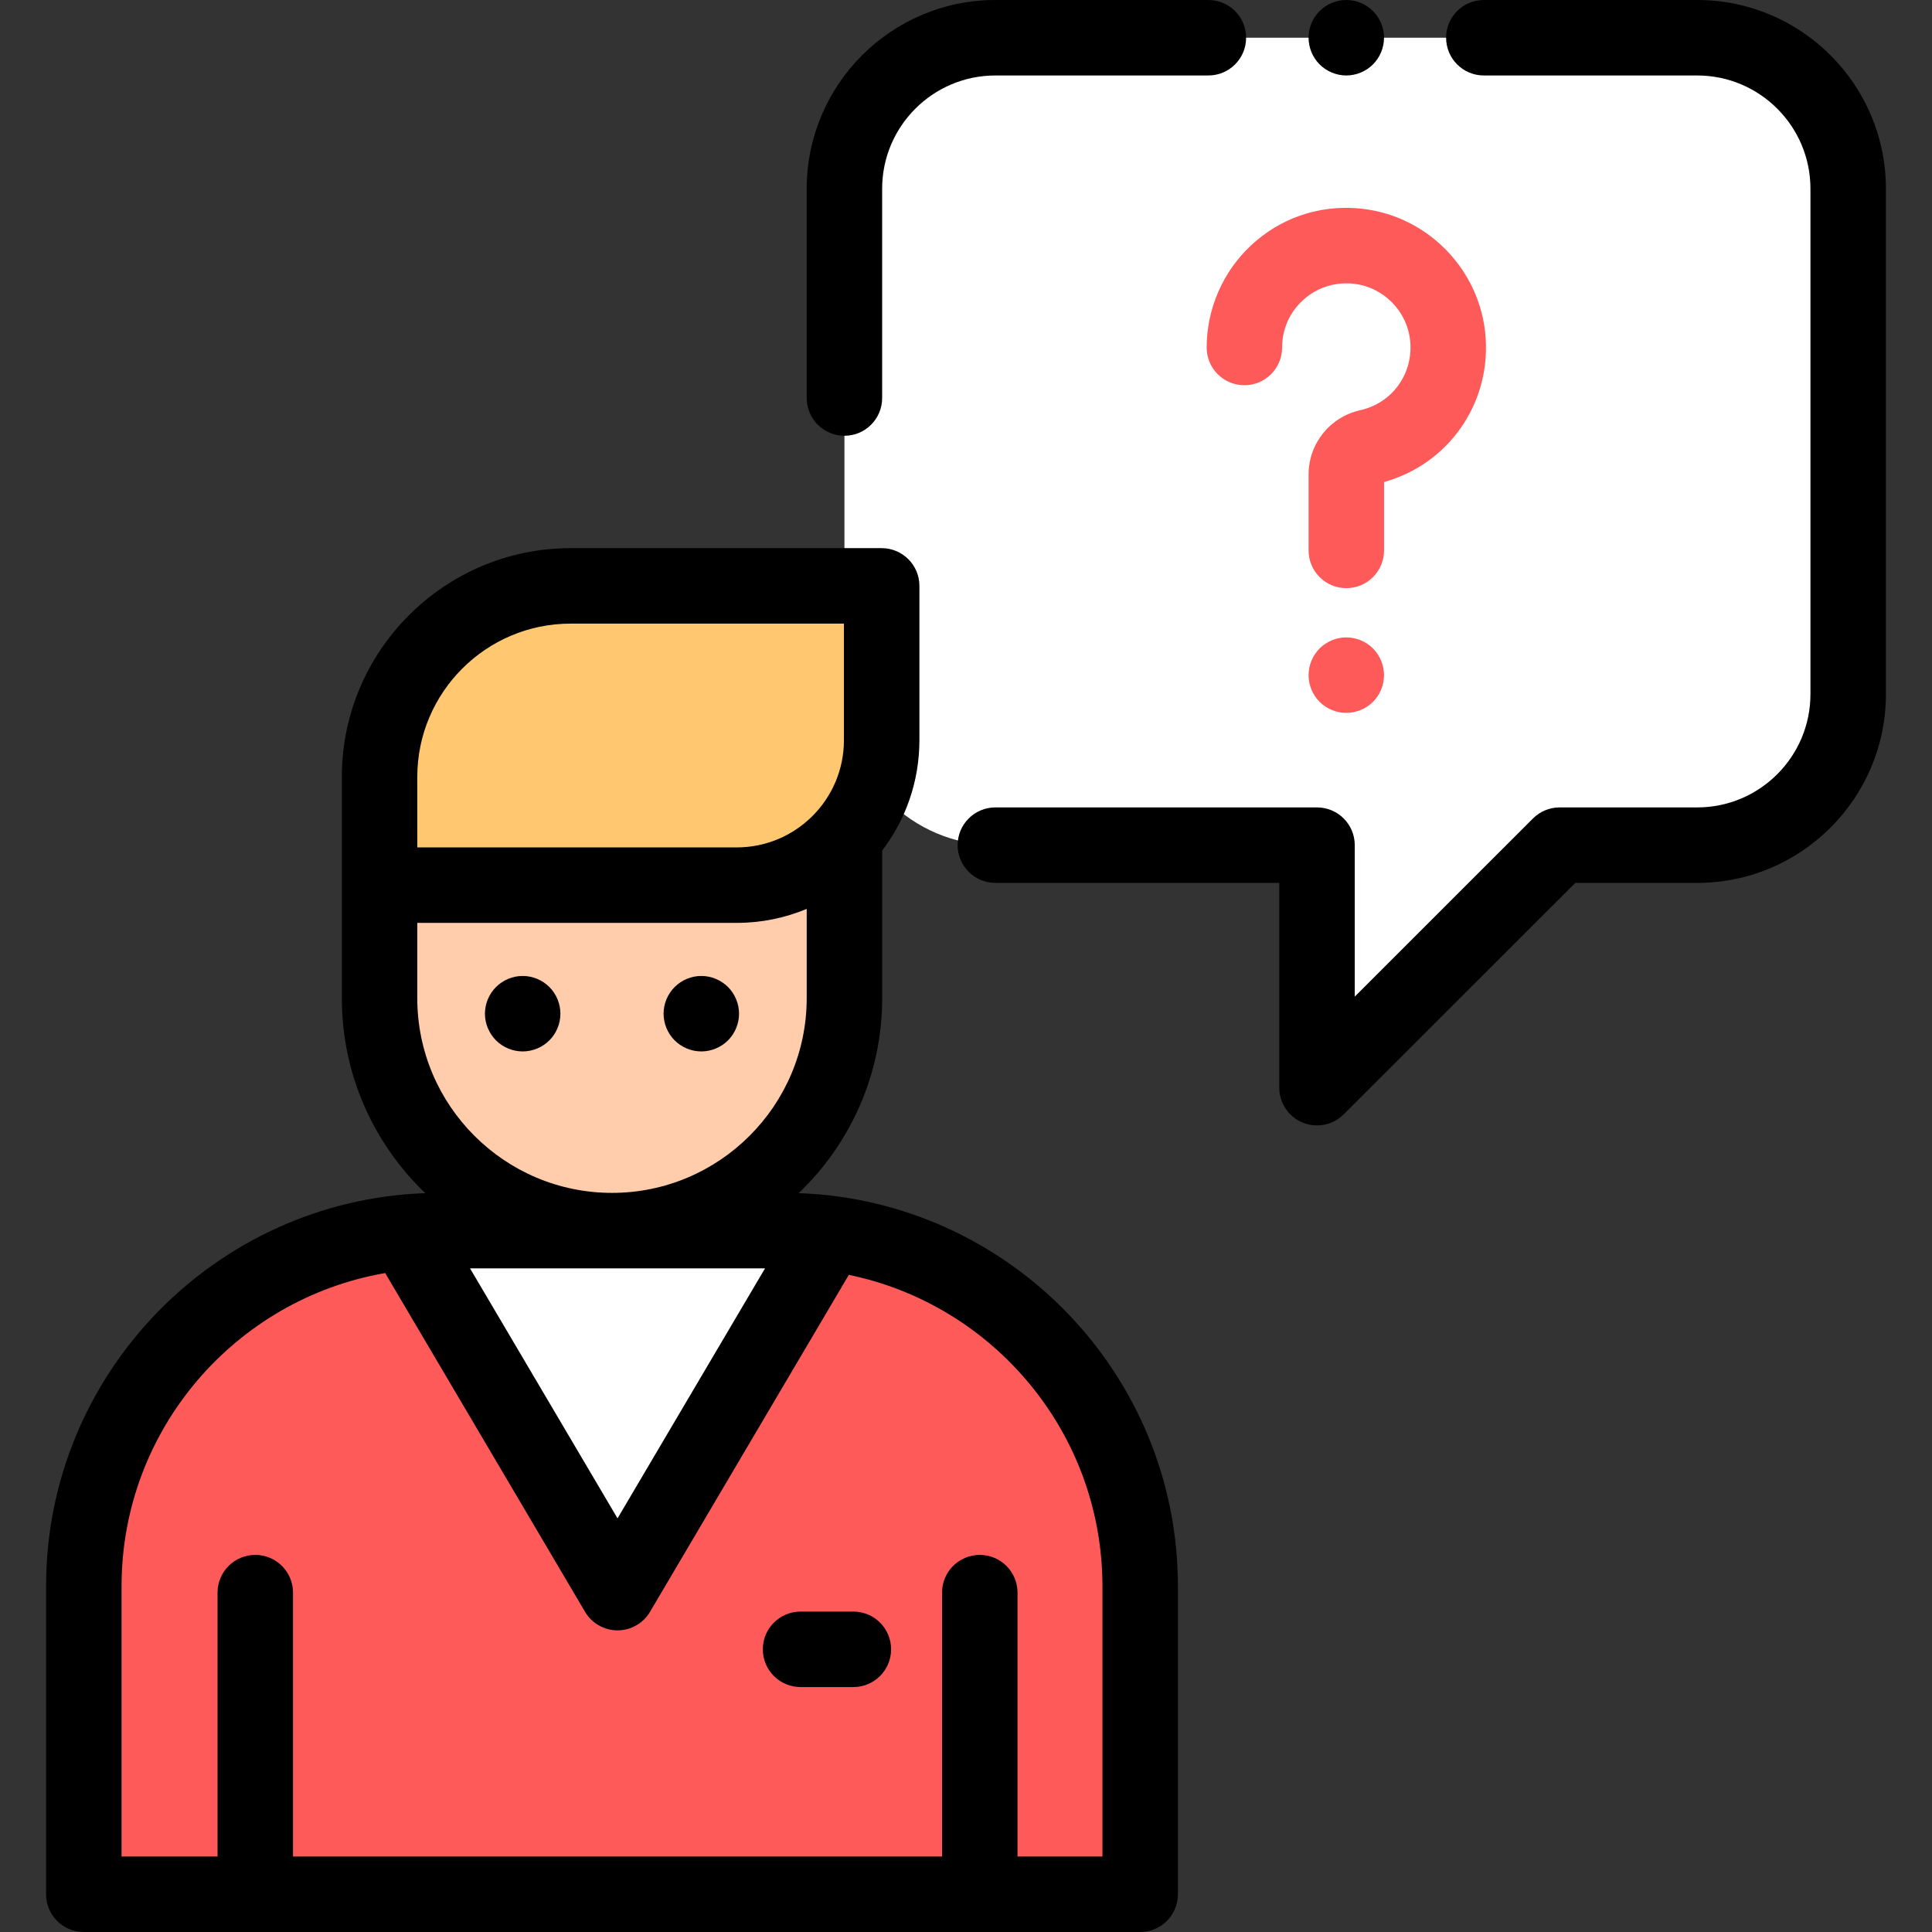 <svg width="60" height="60" viewBox="0 0 60 60" fill="none" xmlns="http://www.w3.org/2000/svg">
<rect x="0" y="0" width="60" height="60" fill="#333333" stroke="none"/>
<path d="M24.366 38.218H13.646C7.547 38.218 2.603 43.162 2.603 49.261V58.828H35.409V49.261C35.409 43.162 30.465 38.218 24.366 38.218Z" fill="#FF5A5A"/>
<path d="M12.674 38.437L19.178 49.461L25.682 38.437H12.674Z" fill="white"/>
<path d="M57.397 5.859V21.559C57.397 24.148 55.298 26.247 52.709 26.247H48.437L40.901 33.779V26.247H30.913C28.324 26.247 26.225 24.148 26.225 21.559V5.859C26.225 3.271 28.324 1.172 30.913 1.172H52.709C55.298 1.172 57.397 3.271 57.397 5.859Z" fill="white"/>
<path d="M18.172 26.163C19.487 27.076 21.062 27.581 22.696 27.581H26.225V30.999C26.225 34.986 22.993 38.218 19.006 38.218C15.02 38.218 11.788 34.986 11.788 30.999V27.581L14.202 26.163L16.617 24.744L18.172 26.163Z" fill="#FFCDAC"/>
<path d="M17.723 18.195H27.381V22.988C27.381 25.474 25.366 27.489 22.88 27.489H11.788V24.131C11.787 20.852 14.445 18.195 17.723 18.195Z" fill="#FFC870"/>
<path d="M24.805 37.054C26.4 35.526 27.397 33.377 27.397 30.999V26.415C28.122 25.462 28.553 24.275 28.553 22.988V18.195C28.553 17.548 28.028 17.023 27.381 17.023H17.723C13.804 17.023 10.616 20.211 10.616 24.131V30.999C10.616 33.377 11.612 35.526 13.207 37.054C6.674 37.286 1.431 42.672 1.431 49.261V58.828C1.431 59.475 1.956 60 2.603 60H35.409C36.056 60 36.581 59.475 36.581 58.828V49.261C36.581 42.672 31.338 37.286 24.805 37.054ZM12.959 24.131C12.959 21.504 15.096 19.367 17.723 19.367H26.209V22.988C26.209 24.824 24.716 26.317 22.88 26.317H12.96V26.163L12.959 24.131ZM12.959 30.999V28.661H22.88C23.649 28.661 24.383 28.506 25.053 28.227V30.999C25.053 34.333 22.34 37.046 19.006 37.046C15.672 37.046 12.959 34.333 12.959 30.999ZM23.759 39.39L19.178 47.154L14.597 39.39H23.759ZM34.237 57.656H31.6V49.461C31.6 48.813 31.075 48.289 30.428 48.289C29.781 48.289 29.256 48.813 29.256 49.461V57.656H9.1V49.461C9.1 48.813 8.575 48.289 7.928 48.289C7.281 48.289 6.756 48.813 6.756 49.461V57.656H3.775V49.261C3.775 44.392 7.319 40.338 11.962 39.536L18.169 50.056C18.379 50.413 18.763 50.632 19.178 50.632C19.593 50.632 19.977 50.413 20.187 50.056L26.361 39.592C30.851 40.517 34.237 44.501 34.237 49.261V57.656H34.237Z" fill="black"/>
<path d="M52.709 0H46.082C45.435 0 44.91 0.525 44.91 1.172C44.91 1.819 45.435 2.344 46.082 2.344H52.709C54.648 2.344 56.225 3.921 56.225 5.859V21.559C56.225 23.498 54.648 25.075 52.709 25.075H48.437C48.126 25.075 47.828 25.198 47.608 25.418L42.073 30.951V26.247C42.073 25.599 41.548 25.075 40.901 25.075H30.912C30.265 25.075 29.74 25.599 29.74 26.247C29.74 26.894 30.265 27.419 30.912 27.419H39.729V33.779C39.729 34.253 40.014 34.68 40.452 34.862C40.597 34.922 40.749 34.951 40.901 34.951C41.206 34.951 41.505 34.832 41.729 34.608L48.922 27.419H52.709C55.94 27.419 58.569 24.79 58.569 21.559V5.859C58.568 2.629 55.94 0 52.709 0Z" fill="black"/>
<path d="M41.81 2.344C42.119 2.344 42.421 2.218 42.639 2C42.857 1.782 42.982 1.48 42.982 1.172C42.982 0.864 42.857 0.561 42.639 0.343C42.421 0.125 42.119 0 41.81 0C41.502 0 41.2 0.125 40.982 0.343C40.764 0.561 40.639 0.864 40.639 1.172C40.639 1.48 40.764 1.782 40.982 2C41.2 2.218 41.502 2.344 41.81 2.344Z" fill="black"/>
<path d="M26.225 13.533C26.872 13.533 27.396 13.008 27.396 12.361V5.859C27.396 3.921 28.974 2.344 30.912 2.344H37.527C38.175 2.344 38.699 1.819 38.699 1.172C38.699 0.525 38.175 0 37.527 0H30.912C27.681 0 25.053 2.629 25.053 5.859V12.361C25.053 13.008 25.577 13.533 26.225 13.533Z" fill="black"/>
<path d="M26.502 50.049H24.862C24.215 50.049 23.69 50.574 23.69 51.221C23.69 51.868 24.215 52.393 24.862 52.393H26.502C27.15 52.393 27.674 51.868 27.674 51.221C27.674 50.574 27.15 50.049 26.502 50.049Z" fill="black"/>
<path d="M16.232 32.653C16.542 32.653 16.843 32.528 17.061 32.31C17.28 32.092 17.404 31.789 17.404 31.481C17.404 31.173 17.28 30.871 17.061 30.653C16.843 30.435 16.542 30.309 16.232 30.309C15.924 30.309 15.622 30.435 15.404 30.653C15.186 30.871 15.06 31.173 15.06 31.481C15.06 31.789 15.186 32.092 15.404 32.31C15.622 32.528 15.924 32.653 16.232 32.653Z" fill="black"/>
<path d="M21.78 32.653C22.088 32.653 22.391 32.528 22.609 32.31C22.827 32.092 22.952 31.789 22.952 31.481C22.952 31.173 22.827 30.871 22.609 30.653C22.391 30.435 22.088 30.309 21.78 30.309C21.471 30.309 21.17 30.435 20.952 30.653C20.733 30.871 20.608 31.172 20.608 31.481C20.608 31.789 20.733 32.092 20.952 32.31C21.17 32.528 21.472 32.653 21.78 32.653Z" fill="black"/>
<path d="M37.474 10.793C37.474 11.44 37.998 11.964 38.645 11.964C39.293 11.964 39.817 11.44 39.817 10.793C39.817 10.234 40.042 9.716 40.451 9.335C40.859 8.954 41.392 8.766 41.955 8.804C42.939 8.872 43.732 9.665 43.8 10.649C43.868 11.643 43.216 12.522 42.249 12.738C41.301 12.95 40.639 13.774 40.639 14.742V17.094C40.639 17.741 41.164 18.266 41.811 18.266C42.458 18.266 42.983 17.741 42.983 17.094V14.97C44.965 14.418 46.281 12.569 46.138 10.488C45.99 8.342 44.261 6.614 42.116 6.466C40.9 6.381 39.74 6.792 38.852 7.621C37.976 8.439 37.474 9.595 37.474 10.793Z" fill="#FF5A5A"/>
<path d="M41.81 19.795C41.502 19.795 41.2 19.92 40.982 20.138C40.764 20.357 40.639 20.658 40.639 20.967C40.639 21.276 40.764 21.578 40.982 21.796C41.2 22.014 41.502 22.139 41.81 22.139C42.119 22.139 42.421 22.014 42.639 21.796C42.857 21.578 42.982 21.276 42.982 20.967C42.982 20.658 42.857 20.357 42.639 20.138C42.421 19.92 42.119 19.795 41.81 19.795Z" fill="#FF5A5A"/>
</svg>
